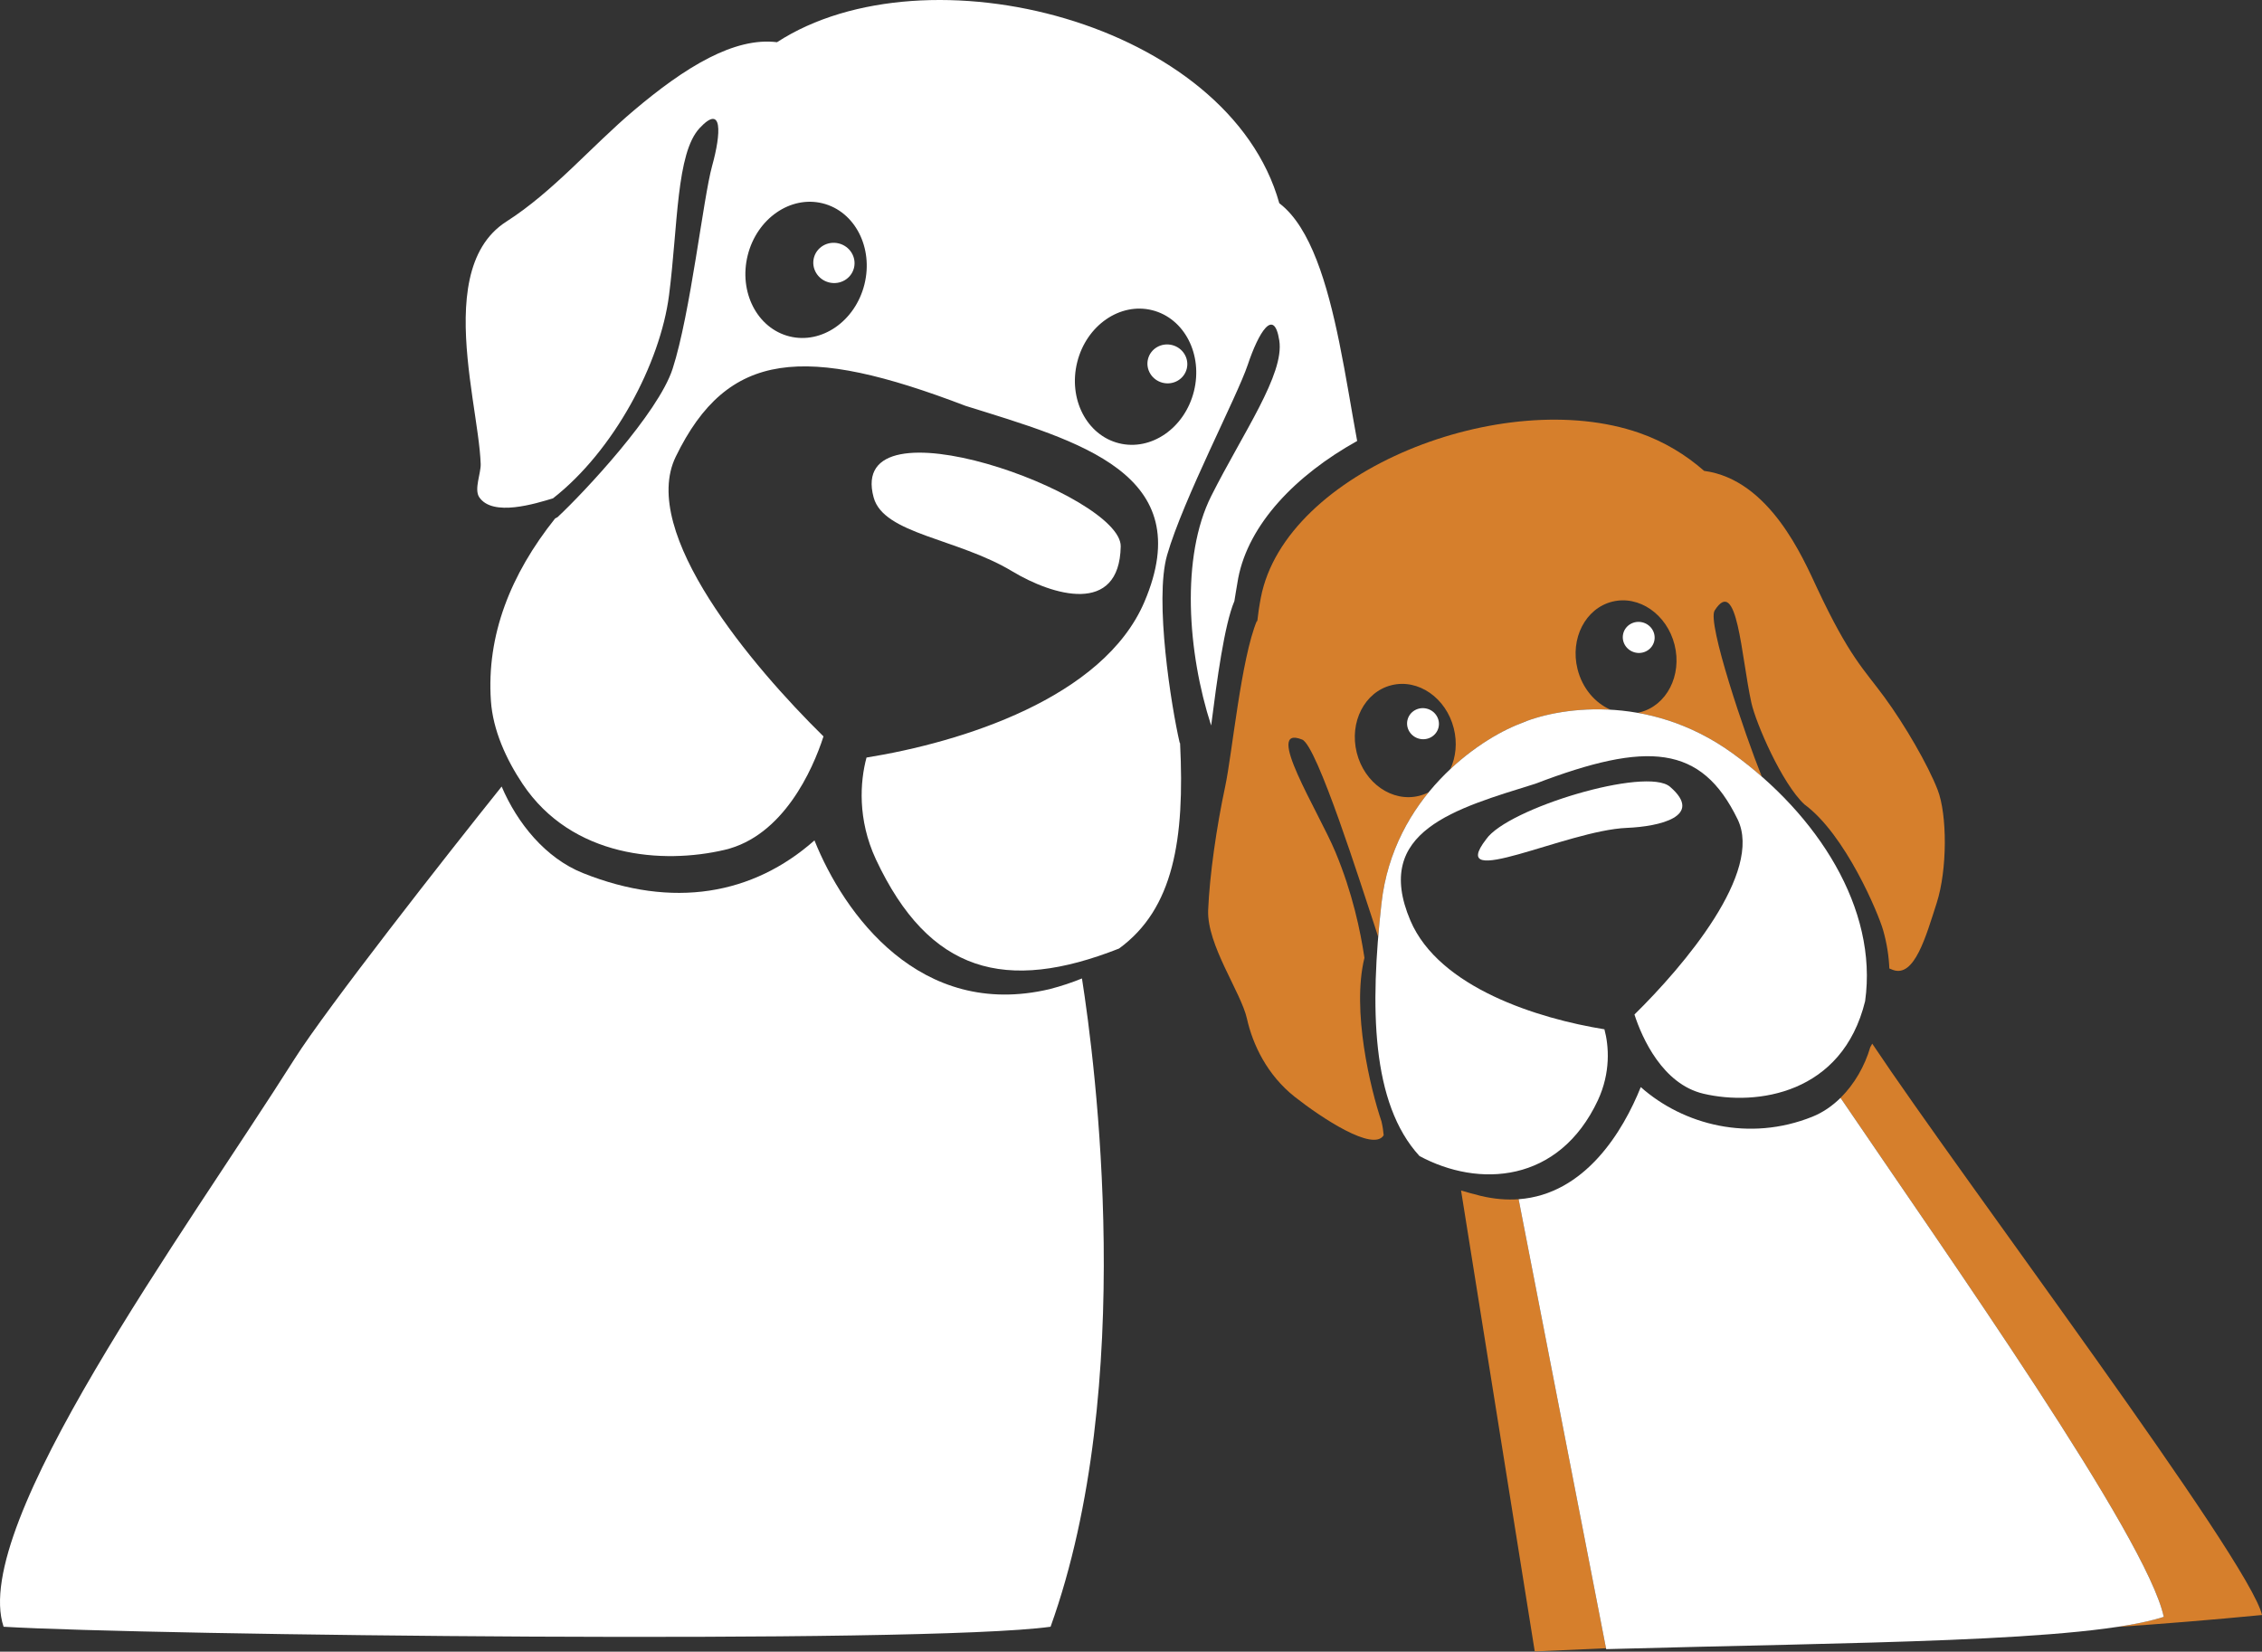<?xml version="1.0" encoding="utf-8"?>
<svg xmlns="http://www.w3.org/2000/svg" fill="none" height="100%" overflow="visible" preserveAspectRatio="none" style="display: block;" viewBox="0 0 1342 980" width="100%">
<rect x="0" y="0" width="1342" height="980" fill="#333333" stroke="none"/>
<g id="dogs">
<g id="Dex">
<g id="Dex_2">
<path d="M297.617 466.689C264.667 507.793 193.559 598.566 174.869 628.112C109.453 731.525 -18.005 904.966 2.133 965.213C86.266 970.283 546.929 975.751 623.285 965.213C674.729 821.905 649.671 630.067 641.907 580.552C636.224 582.883 629.845 585.045 622.737 586.888C545.673 605.102 500.623 542.081 483.203 498.638C446.773 530.865 399.276 539.42 345.825 518.019C323.582 509.114 306.879 488.404 297.617 466.689Z" fill="white"/>
<path d="M695.378 204.732C689.028 203.144 682.626 206.864 681.081 213.041C679.537 219.218 683.433 225.513 689.783 227.101C696.134 228.69 702.534 224.969 704.079 218.792C705.624 212.616 701.728 206.321 695.378 204.732Z" fill="white"/>
<path d="M497.64 144.437C491.071 142.794 484.449 146.642 482.851 153.032C481.253 159.422 485.283 165.935 491.853 167.578C498.422 169.221 505.043 165.373 506.642 158.983C508.24 152.593 504.21 146.08 497.64 144.437Z" fill="white"/>
<path clip-rule="evenodd" d="M759.007 120.677C729.064 13.315 549.718 -32.56 460.987 25.039C448.198 23.438 434.566 27.256 420.748 34.279C405.878 41.835 390.732 53.13 376.095 65.493C350.828 86.835 328.381 113.598 300.406 131.483C288.269 139.242 281.758 151.465 278.661 165.73C275.565 179.985 275.869 196.325 277.389 212.401C278.908 228.473 281.65 244.35 283.451 257.629C284.353 264.278 285.019 270.277 285.184 275.345C285.361 280.778 281.171 290.335 284.325 295.015C292.319 306.87 317.852 298.756 328.076 295.689C364.132 267.509 391.726 215.711 396.932 175.106C402.258 133.562 401.193 90.955 415.041 76.041C428.889 61.128 427.824 79.237 422.498 98.411C417.171 117.585 409.715 185.759 399.063 218.781C390.541 245.199 346.41 292.288 330.786 306.846C330.296 307.121 329.805 307.388 329.317 307.652C302.918 340.747 288.557 376.903 291.251 415.93C292.445 433.216 300.292 450.539 310.088 465.179C339.382 508.959 393.229 512.885 429.959 504.243C464.512 496.114 482.095 457.039 488.559 436.935C446.303 395.378 379.042 315.999 400.893 271.013C431.749 207.488 477.599 204.391 572.879 240.821C640.135 261.838 711.459 280.825 678.966 357.087C654.611 414.246 570.172 440.468 514.088 449.487C510.243 463.73 508.658 486.206 519.634 509.848C551.308 577.418 596.775 589.259 663.89 562.814C696.284 539.225 702.95 497.983 700.125 441.063C700.024 440.872 699.924 440.681 699.827 440.489C695.009 419.685 684.736 355.97 692.437 329.302C702.063 295.966 733.988 235.269 740.289 216.393C746.59 197.517 755.828 181.907 758.975 202.012C762.122 222.118 737.421 256.853 718.616 294.278C700.525 330.282 704.485 387.205 718.554 430.478C722.011 403.363 726.389 370.714 732.332 356.666C732.264 357.208 733.998 346.188 734.596 343.093C740.781 311.044 768.546 282.051 805.176 261.651C801.857 243.714 798.658 223.184 794.588 203.28C791.009 185.777 786.75 168.724 781.128 154.289C775.51 139.864 768.506 127.988 759.4 120.905L759.054 120.636L759.007 120.677ZM639.097 214.868C644.549 193.071 664.467 179.277 683.585 184.059C702.702 188.841 713.78 210.387 708.328 232.185C702.876 253.982 682.958 267.777 663.84 262.995C644.723 258.213 633.645 236.665 639.097 214.868ZM443.606 151.465C449.058 129.668 468.976 115.875 488.094 120.656C507.212 125.438 518.29 146.985 512.838 168.782C507.385 190.58 487.468 204.374 468.35 199.593C449.232 194.811 438.154 173.263 443.606 151.465Z" fill="white" fill-rule="evenodd"/>
<path d="M664.905 324.238C665.507 293.451 501.581 233.949 518.315 295.157C524.275 316.956 567.767 319.273 600.563 338.998C624.455 353.369 664.099 365.343 664.905 324.238Z" fill="white"/>
</g>
</g>
<g id="Terry">
<g id="Subtract">
<path d="M910.537 979.855C925.138 979.161 939.205 978.538 952.812 977.965L900.969 711.544C894.029 712.046 886.564 711.477 878.546 709.582C874.101 708.429 870.236 707.419 866.822 706.389L910.537 979.855Z" fill="#D67F2C"/>
<path d="M1109.58 621.396C1106.32 632.497 1100.21 643.263 1091.95 651.405C1155.91 745.657 1273.72 912.383 1283.72 959.35C1276.5 961.683 1267.15 963.653 1255.95 965.334C1283.21 963.486 1311.53 961.196 1342 958.247C1334.82 925.953 1164.14 699.35 1110.76 619.248L1109.58 621.396Z" fill="#D67F2C"/>
<path d="M972.522 256.851C892.049 228.807 762.564 279.3 748.039 354.568C747.081 359.532 746.361 364.404 745.85 369.182C745.777 368.693 745.75 368.344 745.775 368.141C736.313 390.506 730.997 447.445 726.868 466.714C721.707 490.8 717.638 519.301 716.777 539.946C715.917 560.591 736.331 588.864 739.772 604.348C743.213 619.832 751.815 637.896 768.159 650.799C783.904 663.229 814.815 683.642 820.906 673.586C820.726 671.222 820.333 668.531 819.612 665.408C813.037 646.021 801.811 599.46 809.498 568.307C807.07 552.124 802.417 529.872 792.303 505.597C782.188 481.322 749.264 429.405 772.579 438.841C781.431 442.424 807.526 525.297 815.65 549.671C816.166 551.217 816.851 553.345 817.662 555.905C818.2 549.38 818.848 542.778 819.587 536.126C822.621 508.827 833.871 486.898 847.64 470.05C845.853 470.975 843.946 471.703 841.93 472.208C826.031 476.184 809.466 464.713 804.931 446.585C800.397 428.457 809.61 410.537 825.51 406.56C841.409 402.583 857.974 414.055 862.509 432.183C864.658 440.778 863.715 449.325 860.437 456.362C875.345 442.376 891.095 433.487 901.816 429.403C912.578 424.62 932.166 419.776 955.491 421.091C946.326 417.122 938.76 408.377 935.919 397.018C931.384 378.89 940.598 360.97 956.498 356.993C972.398 353.016 988.962 364.489 993.497 382.617C998.031 400.745 988.817 418.665 972.917 422.642C972.456 422.757 971.994 422.857 971.532 422.947C989.556 426.123 1008.96 433.305 1027.79 446.898C1033.82 451.257 1039.65 455.89 1045.22 460.761C1035.4 436.36 1012.68 369.433 1017.27 362.235C1030.78 341.02 1032.96 389.304 1039.06 416.992C1041.7 428.983 1057.14 464.839 1070.53 477.282C1094.88 495.141 1114.44 542.06 1117.24 551.956C1119.5 559.928 1120.62 567.488 1120.91 574.638C1121.62 574.943 1122.34 575.228 1123.05 575.491C1135.82 580.166 1142.59 555.662 1148.98 535.842C1155.37 516.023 1155.3 483.315 1149.53 468.539C1143.76 453.762 1130.21 430.324 1117.99 413.656C1105.78 396.989 1097.39 390.168 1078.04 348.924C1069.83 331.421 1049.97 284.595 1011.03 279.388C1000.14 269.848 987.41 262.039 972.522 256.851Z" fill="#D67F2C"/>
</g>
<g id="Union">
<path d="M973.427 645.024C963.079 670.831 940.593 708.673 900.969 711.543L952.913 978.487C1101.91 974.386 1237.24 974.386 1283.72 959.35C1273.72 912.383 1155.91 745.656 1091.95 651.405C1087.06 656.225 1081.41 660.126 1075.15 662.63C1037.84 677.57 998.859 667.521 973.427 645.024Z" fill="white"/>
<path d="M1027.79 446.898C977.398 410.507 922.811 420.072 901.816 429.403C877.322 438.734 826.586 473.142 819.587 536.126C812.77 597.485 813.392 654.592 842.157 685.917C877.185 704.809 924.844 702.237 947.995 652.849C955.656 636.347 954.55 620.659 951.866 610.716C912.714 604.42 853.766 586.113 836.764 546.21C814.081 492.972 863.873 479.717 910.824 465.045C977.338 439.613 1009.35 441.776 1030.89 486.123C1046.14 517.527 999.187 572.94 969.689 601.951C974.201 615.987 986.476 643.262 1010.6 648.937C1042.23 656.379 1093.05 649.175 1106.54 594.025C1114.24 539.09 1078.34 483.412 1027.79 446.898Z" fill="white"/>
<path d="M990.774 466.806C976.793 454.769 894.421 479.553 881.706 497.962C857.606 529.227 929.411 492.675 965.13 491.217C984.578 490.423 1011.14 484.338 990.774 466.806Z" fill="white"/>
<path d="M846.475 420.464C841.404 419.195 836.293 422.166 835.059 427.098C833.825 432.031 836.936 437.059 842.007 438.327C847.078 439.595 852.189 436.625 853.423 431.692C854.657 426.76 851.546 421.732 846.475 420.464Z" fill="white"/>
<path d="M974.453 369.275C969.382 368.006 964.271 370.978 963.037 375.91C961.804 380.843 964.914 385.869 969.985 387.138C975.056 388.406 980.167 385.436 981.401 380.503C982.635 375.571 979.525 370.543 974.453 369.275Z" fill="white"/>
</g>
</g>
</g>
</svg>